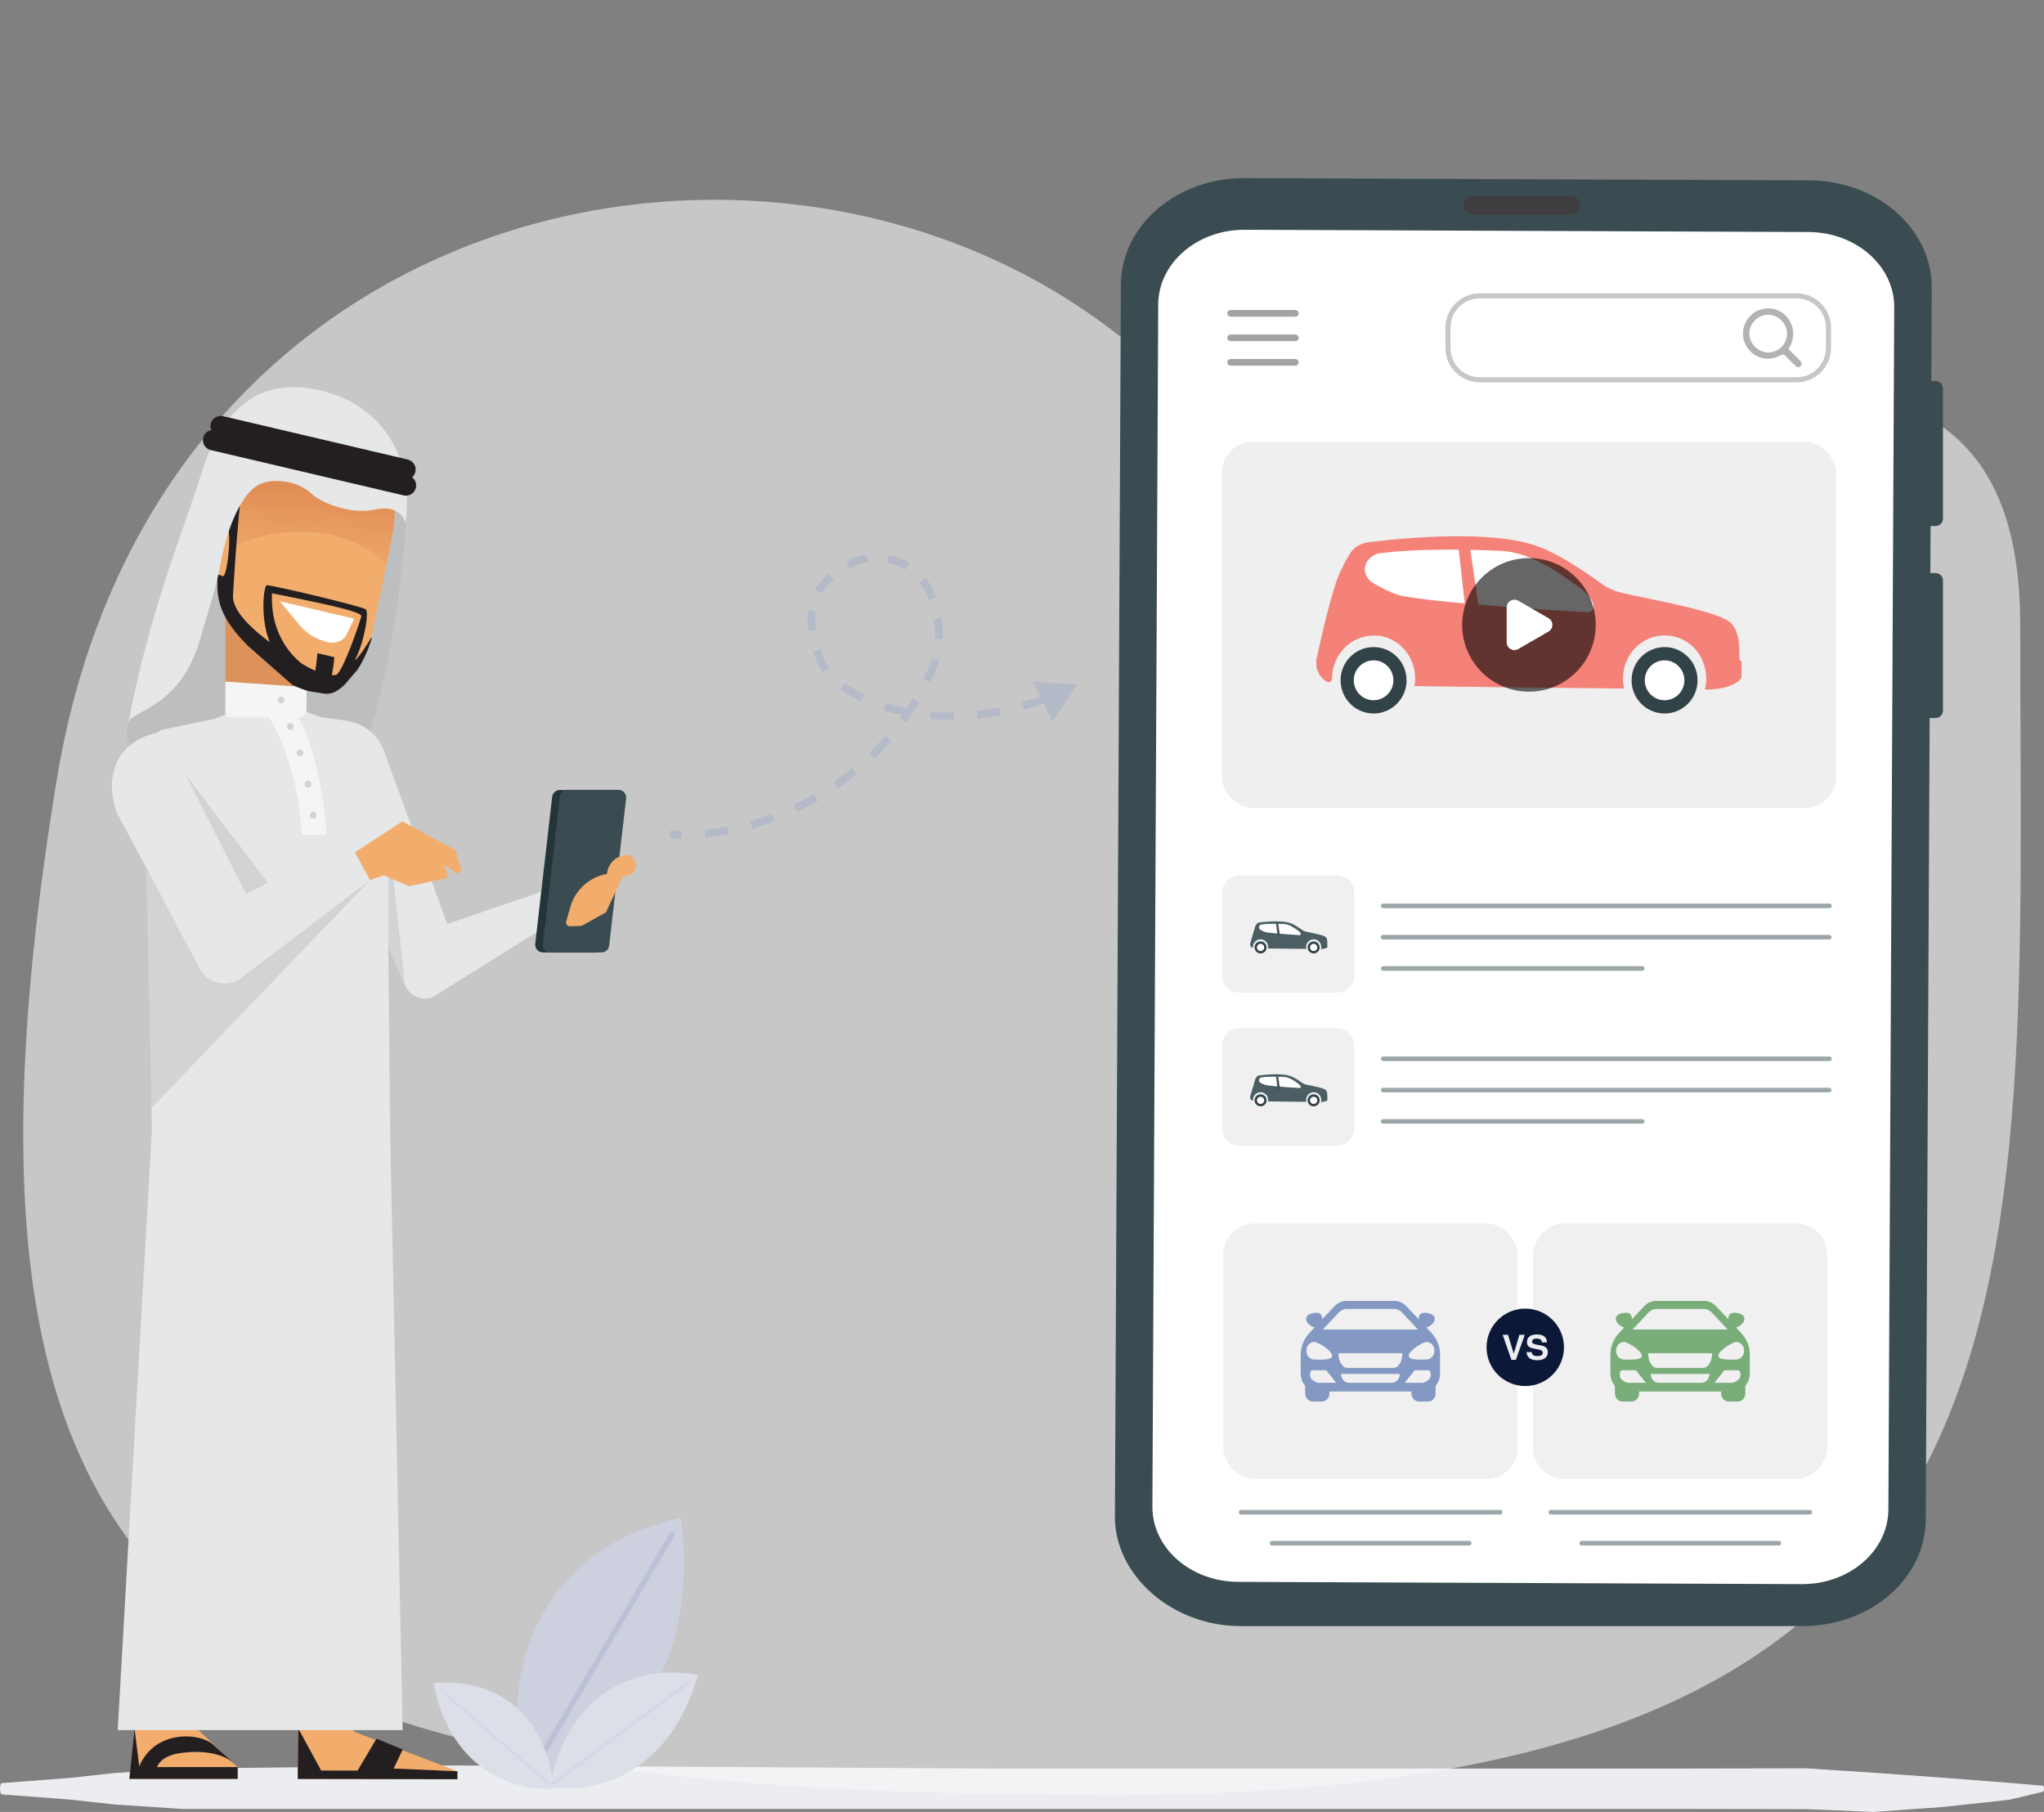 <svg width="264" height="234" viewBox="0 0 264 234" fill="none" xmlns="http://www.w3.org/2000/svg">
    <rect x="0" y="0" width="264" height="234" fill="#808080" stroke="none"/>
    <path
        d="M263.866 231.392C264.045 231.376 264.045 230.632 263.866 230.616L259.496 230.244L250.754 229.567L242.013 228.942L233.271 228.369L215.789 228.399H128.379L58.451 228L23.488 228.399L14.746 228.981L9.081 229.603L0.34 230.269L0.252 230.277C-0.084 230.305 -0.084 231.707 0.252 231.735L0.34 231.743L9.081 232.409L14.746 233.031L23.488 233.613H215.79L233.272 233.642L242.014 234L250.755 233.375L259.497 232.433L263.867 231.396L263.866 231.392Z"
        fill="#ECEDF1"></path>
    <path
        d="M7.346 100.61C-11.123 212.774 28.311 231.802 144.12 231.802C267.952 231.802 260.927 167.601 260.927 80.705C260.927 20.069 182.09 72.507 144.12 43.025C99.534 8.407 19.768 25.172 7.346 100.61Z"
        fill="#F6F7F8" fill-opacity="0.6"></path>
    <g clip-path="url(#clip0_572_13430)">
        <path
            d="M52.435 66.439C52.41 73.507 48.627 101.794 41.729 105.428C30.717 105.678 14.931 99.671 16.451 93.867C20.279 79.242 24.846 67.451 28.59 61.161C32.335 54.871 51.224 53.62 52.435 66.439Z"
            fill="#BCBEC0"></path>
        <path
            d="M45.661 223.609L59.078 228.75V229.775L38.461 229.74L38.422 215.532L45.578 215.545L45.661 223.609Z"
            fill="#F2AD6D"></path>
        <path
            d="M59.078 228.75V229.775L38.461 229.74L38.463 228.716L38.506 223.597V223.192L41.482 228.653L46.18 228.661L48.625 224.54L52.016 225.94L50.846 228.395L59.078 228.75Z"
            fill="#231F20"></path>
        <path
            d="M17.983 217.299L16.706 229.734H30.698V228.21L24.979 222.824L24.995 217.162L17.983 217.299Z"
            fill="#F2AD6D"></path>
        <path
            d="M30.698 229.734V228.21H20.281C20.281 228.21 20.638 226.838 23.089 226.432C24.623 226.178 28.157 225.907 30.282 227.769L27.64 225.413C26.113 223.802 20.095 223.19 17.985 228.108L17.376 223.231L16.708 229.734H30.698Z"
            fill="#231F20"></path>
        <path
            d="M52.004 223.432L50.384 145.856L49.935 98.923C49.906 95.927 47.645 93.417 44.654 93.062L41.408 92.605L34.449 90.068L27.782 92.826L21.024 94.228C18.275 94.686 19.216 105.528 19.216 105.528L19.607 146.151L15.204 223.428H52.004V223.432Z"
            fill="#E6E7E8"></path>
        <path
            d="M49.592 96.994L57.773 119.335L70.083 115.102L71 119.335L55.85 128.805C54.439 129.291 52.891 128.606 52.306 127.239L46.342 113.254L49.592 96.996V96.994Z"
            fill="#E6E7E8"></path>
        <path
            d="M69.129 121.885C69.06 122.479 69.524 123 70.122 123H71H76.688C77.195 123 77.622 122.62 77.681 122.116L79.873 103.305C79.941 102.721 79.493 102.204 78.905 102.19L72.336 102.023C71.819 102.01 71.377 102.394 71.317 102.908L69.129 121.885Z"
            fill="#243539"></path>
        <path
            d="M70.129 121.885C70.06 122.479 70.524 123 71.122 123H77.687C78.195 123 78.622 122.619 78.68 122.115L80.871 103.115C80.94 102.521 80.476 102 79.878 102H73.313C72.805 102 72.378 102.381 72.32 102.885L70.129 121.885Z"
            fill="#3A4C51"></path>
        <path
            d="M75.103 119.574L73.605 119.622C73.279 119.634 73.037 119.323 73.126 119.012L73.671 117.113C74.303 114.911 76.133 113.26 78.395 112.852C78.511 111.576 79.51 110.561 80.789 110.422C81.488 110.346 82.11 110.866 82.153 111.566L82.158 111.664C82.195 112.239 81.849 112.77 81.308 112.974L80.368 113.328L78.253 117.84L75.102 119.577L75.103 119.574Z"
            fill="#F2AD6D"></path>
        <path d="M50.155 122.2V107.353L52.304 127.236L50.155 122.2Z" fill="#D1D3D4"></path>
        <path
            d="M45.194 110.503L51.963 106.074L58.859 109.812L59.609 112.389L59.127 112.854L57.395 111.69L57.875 113.356L52.84 114.46L49.575 113.051L46.636 114.029L45.194 110.503Z"
            fill="#F2AD6D"></path>
        <path
            d="M27.779 92.826L20.082 94.671C14.504 96.061 13.581 100.919 15.139 105.075L25.228 123.782L30.355 123.977L48.123 114.273L45.706 109.812L31.273 114.025L23.126 100.845L27.777 92.826H27.779Z"
            fill="#E6E7E8"></path>
        <path
            d="M18.883 112.019L25.79 125.096C26.83 127.066 29.399 127.631 31.177 126.279L47.81 113.639L19.574 143.086L18.886 112.019H18.883Z"
            fill="#D1D3D4"></path>
        <path d="M23.99 100.075L31.793 115.496L34.592 114.002L23.99 100.075Z" fill="#D1D3D4"></path>
        <path d="M29.126 90.899H39.454V77.537H29.126V90.899Z" fill="#DE925B"></path>
        <path
            d="M49.761 60.346C50.954 63.129 51.273 66.203 50.674 69.168C49.865 73.168 48.713 78.826 48.035 81.996C47.694 83.594 47.063 85.116 46.172 86.487L44.421 88.369C43.6 89.014 42.828 89.648 41.974 89.593L40.107 89.294C39.652 89.266 38.02 88.638 37.654 88.367L32.02 83.409C29.115 79.96 27.982 78.472 28.08 75.286L28.592 58.698L37.56 50.419L46.391 52.494L49.761 60.346Z"
            fill="#F2AD6D"></path>
        <path
            d="M38.583 92.655H30.114C29.555 92.655 29.101 92.566 29.101 92.009V88.022L39.596 88.743V91.647C39.596 92.204 39.143 92.655 38.583 92.655Z"
            fill="#F5F5F5"></path>
        <path
            d="M34.696 92.655C36.471 94.883 38.755 101.803 38.951 107.792C39.556 107.82 42.156 107.792 42.156 107.792C41.974 103.365 40.522 95.724 38.467 92.655C37.196 90.851 34.696 92.655 34.696 92.655Z"
            fill="#F5F5F5"></path>
        <path
            d="M37.922 93.753C37.883 93.507 37.664 93.338 37.431 93.373C37.198 93.407 37.041 93.635 37.078 93.881C37.117 94.127 37.335 94.295 37.568 94.261C37.801 94.226 37.958 93.999 37.922 93.753Z"
            fill="#D1D3D4"></path>
        <path
            d="M36.737 90.343C36.698 90.097 36.479 89.928 36.246 89.963C36.014 89.999 35.856 90.225 35.893 90.471C35.932 90.716 36.151 90.885 36.383 90.851C36.616 90.814 36.773 90.588 36.737 90.343Z"
            fill="#D1D3D4"></path>
        <path
            d="M39.176 97.163C39.137 96.917 38.918 96.748 38.685 96.783C38.453 96.819 38.295 97.045 38.332 97.291C38.371 97.537 38.59 97.706 38.822 97.671C39.055 97.634 39.212 97.409 39.176 97.163Z"
            fill="#D1D3D4"></path>
        <path
            d="M40.199 101.203C40.16 100.957 39.942 100.788 39.709 100.823C39.476 100.858 39.319 101.085 39.355 101.331C39.392 101.577 39.613 101.746 39.846 101.711C40.079 101.677 40.236 101.449 40.199 101.203Z"
            fill="#D1D3D4"></path>
        <path
            d="M40.871 105.219C40.832 104.973 40.614 104.804 40.381 104.839C40.148 104.873 39.991 105.101 40.028 105.347C40.064 105.593 40.285 105.761 40.518 105.727C40.751 105.692 40.908 105.465 40.871 105.219Z"
            fill="#D1D3D4"></path>
        <path
            d="M35.119 52.672L29.773 57.609C28.637 60.541 28.435 64.87 29.606 71.05C34.784 67.725 45.085 67.461 49.89 73.026C50.168 71.666 50.435 70.345 50.672 69.166C51.273 66.201 50.954 63.124 49.759 60.344L47.069 54.077C42.822 52.571 38.493 51.744 35.117 52.672H35.119Z"
            fill="url(#paint0_linear_572_13430)"></path>
        <path
            d="M42.307 82.925L42.389 82.943C43.371 83.175 44.36 82.766 44.744 81.974L45.745 79.903L36.13 77.645L38.696 80.736C39.586 81.809 40.869 82.588 42.309 82.925H42.307Z"
            fill="white"></path>
        <path
            d="M26.995 59.302L28.08 75.285C27.982 78.47 29.346 80.691 32.02 83.408L37.654 88.367C38.02 88.639 39.652 89.265 40.107 89.294L41.974 89.593C42.828 89.647 43.494 89.394 44.505 88.43L46.172 86.487C46.981 85.24 47.59 83.872 48.011 82.447C48.029 82.386 47.945 82.348 47.912 82.403C47.347 83.368 46.458 84.744 45.812 85.321C45.913 85.122 46.015 84.908 46.117 84.679C47.118 82.449 47.655 79.096 47.253 78.702C46.848 78.307 34.839 75.487 34.447 75.574C34.081 75.655 33.552 79.734 34.833 82.929C31.183 80.222 30.016 78.24 30.092 76.919C30.962 61.716 32.337 54.869 32.337 54.869L26.997 59.302H26.995ZM38.741 85.55C38.765 85.544 38.779 85.54 38.779 85.54C36.819 83.912 34.917 80.921 35.131 76.617C40.407 77.692 46.828 78.919 46.668 79.592C46.509 80.263 44.279 86.865 43.398 87.162C43.222 87.186 43.043 87.195 42.859 87.186C43.149 85.719 43.179 84.866 43.179 84.866L41.002 84.353C41.002 84.353 40.896 85.536 40.724 86.624C40.023 86.315 39.341 85.922 38.741 85.548V85.55Z"
            fill="#231F20"></path>
        <path
            d="M28.811 74.401C29.358 74.493 30.108 67.922 29.136 67.76L28.543 67.738C27.255 67.524 26.901 68.66 26.684 69.943C26.296 72.257 27.385 74.186 28.809 74.401H28.811Z"
            fill="#F2AD6D"></path>
        <path
            d="M52.361 67.534C51.847 65.862 50.398 65.362 48.166 65.852C45.933 66.341 41.995 65.388 40.093 63.647C38.191 61.905 34.778 61.746 33.246 62.688C31.391 63.828 29.522 67.37 28.515 72.625C27.828 76.216 27.688 76.237 25.843 82.567C23.255 91.444 17.184 91.649 16.583 93.302C19.549 78.222 23.253 69.847 26.074 60.958C28.2 54.256 32.469 48.395 41.267 50.398C50.066 52.404 53.477 59.932 52.361 67.532V67.534Z"
            fill="#E6E7E8"></path>
        <path
            d="M52.427 64.01C52.325 64.01 52.223 63.998 52.12 63.974L27.228 58.127C26.515 57.96 26.072 57.247 26.241 56.538C26.409 55.828 27.126 55.388 27.839 55.556L52.731 61.403C53.444 61.57 53.887 62.283 53.718 62.992C53.573 63.6 53.027 64.01 52.427 64.01Z"
            fill="#231F20"></path>
        <path
            d="M52.359 61.954C52.257 61.954 52.155 61.942 52.053 61.917L28.212 56.318C27.5 56.152 27.056 55.438 27.226 54.729C27.393 54.02 28.11 53.579 28.823 53.748L52.666 59.348C53.379 59.515 53.822 60.228 53.653 60.938C53.507 61.545 52.962 61.956 52.361 61.956L52.359 61.954Z"
            fill="#231F20"></path>
    </g>
    <path
        d="M249.502 37.173L248.728 196.237C248.691 203.872 241.543 210.035 232.765 210H160.152C151.378 209.965 143.963 203.458 144 195.827L144.287 136.759L144.44 105.341L144.773 36.763C144.81 29.128 151.958 22.965 160.737 23L233.685 23.293C242.458 23.328 249.539 29.541 249.502 37.172V37.173Z"
        fill="#3A4C51"></path>
    <path
        d="M233.578 29.964L160.776 29.672C154.628 29.647 149.622 33.962 149.596 39.31L148.842 194.568C148.815 199.913 153.775 204.264 159.919 204.289L232.721 204.581C238.869 204.606 243.874 200.29 243.901 194.943L244.655 39.684C244.681 34.34 239.722 29.989 233.578 29.964Z"
        fill="white"></path>
    <rect x="157.8" y="57.046" width="79.352" height="47.306" rx="4" fill="#EFEFEF"></rect>
    <path
        d="M224.109 88.215C222.604 88.93 220.327 89.02 220.327 89.02C220.327 89.02 220.286 89.02 220.209 89.019C220.327 88.555 220.388 88.066 220.384 87.561C220.357 84.481 217.93 82.026 214.948 82.058C212.002 82.089 209.624 84.564 209.624 87.612C209.624 88.063 209.677 88.5 209.776 88.92C201.72 88.84 190.683 88.724 182.692 88.609C182.749 88.285 182.781 87.953 182.781 87.612C182.781 85.053 181.105 82.898 178.825 82.254C178.693 82.216 178.558 82.184 178.422 82.157C178.309 82.134 178.194 82.116 178.078 82.1C177.961 82.085 177.843 82.074 177.724 82.067C177.696 82.065 177.669 82.064 177.641 82.062C177.63 82.062 177.619 82.061 177.608 82.061C177.586 82.06 177.564 82.059 177.542 82.058C177.52 82.058 177.5 82.058 177.481 82.057C177.473 82.057 177.465 82.057 177.457 82.057C177.439 82.057 177.42 82.057 177.402 82.057C176.868 82.057 176.352 82.137 175.865 82.287C175.823 82.3 175.78 82.313 175.739 82.327C175.718 82.334 175.696 82.341 175.676 82.349C175.634 82.364 175.592 82.378 175.552 82.394C175.449 82.433 175.348 82.475 175.247 82.52C175.207 82.538 175.167 82.556 175.128 82.576C175.088 82.595 175.049 82.615 175.01 82.635C174.971 82.655 174.932 82.675 174.894 82.696C174.74 82.779 174.591 82.871 174.446 82.969C174.41 82.993 174.375 83.018 174.34 83.044C174.304 83.069 174.269 83.095 174.234 83.121C174.199 83.147 174.165 83.174 174.13 83.201C174.096 83.228 174.062 83.255 174.029 83.283C173.995 83.311 173.962 83.34 173.929 83.368C173.847 83.44 173.767 83.515 173.689 83.591C173.658 83.622 173.627 83.653 173.597 83.684C173.551 83.731 173.506 83.779 173.462 83.828C173.433 83.86 173.404 83.893 173.375 83.926C172.904 84.475 172.536 85.12 172.304 85.83C172.293 85.863 172.282 85.896 172.272 85.928C172.266 85.949 172.26 85.969 172.254 85.99C172.244 86.024 172.235 86.057 172.225 86.091C172.213 86.135 172.201 86.18 172.191 86.224C172.179 86.268 172.169 86.313 172.159 86.358C172.154 86.38 172.149 86.403 172.145 86.425C172.129 86.497 172.115 86.569 172.103 86.642C172.094 86.691 172.087 86.739 172.08 86.788C172.077 86.813 172.073 86.837 172.07 86.862C172.038 87.108 172.021 87.359 172.021 87.613C172.021 87.635 172.021 87.65 172.019 87.665C172.018 87.675 172.017 87.685 172.015 87.695C172.013 87.709 172.01 87.724 172.007 87.738C171.986 87.82 171.944 87.891 171.888 87.946C171.886 87.949 171.883 87.952 171.881 87.954C171.863 87.971 171.844 87.987 171.823 88.001C171.805 88.012 171.787 88.023 171.768 88.032C171.704 88.064 171.631 88.079 171.557 88.074C171.549 88.074 171.54 88.073 171.53 88.072C171.516 88.07 171.503 88.067 171.49 88.065C171.481 88.063 171.473 88.06 171.463 88.057C171.46 88.056 171.456 88.055 171.452 88.053C171.44 88.049 171.429 88.045 171.417 88.039C171.402 88.032 171.386 88.025 171.371 88.016C171.361 88.01 171.351 88.004 171.341 87.998C171.331 87.992 171.321 87.986 171.312 87.98C171.307 87.977 171.303 87.974 171.297 87.971C171.283 87.961 171.269 87.953 171.254 87.943C171.229 87.926 171.205 87.91 171.181 87.892C171.16 87.877 171.145 87.867 171.13 87.855C171.124 87.85 171.117 87.846 171.111 87.84C171.088 87.823 171.065 87.805 171.043 87.787C170.811 87.601 170.608 87.379 170.442 87.129C170.2 86.764 170.059 86.346 170.02 85.916C169.989 85.576 170.021 85.229 170.119 84.895C170.481 83.654 171.293 80.813 171.293 80.264C171.293 80.264 171.854 78.455 172.429 76.598C172.483 76.424 172.537 76.25 172.591 76.076C173.04 74.627 173.468 73.25 173.612 72.793C173.613 72.79 173.615 72.787 173.615 72.784C173.705 72.619 173.801 72.449 173.904 72.272C173.953 72.193 174.002 72.115 174.049 72.037C174.056 72.026 174.062 72.015 174.069 72.004C174.09 71.969 174.112 71.933 174.132 71.897C174.163 71.845 174.194 71.793 174.224 71.741C174.252 71.694 174.279 71.647 174.306 71.601C174.32 71.577 174.333 71.553 174.346 71.53C174.355 71.516 174.363 71.502 174.372 71.488C174.376 71.481 174.38 71.474 174.385 71.467C174.39 71.457 174.396 71.449 174.402 71.439C174.406 71.433 174.41 71.426 174.415 71.419C174.426 71.402 174.436 71.388 174.445 71.374C174.454 71.361 174.463 71.347 174.473 71.333C174.481 71.322 174.49 71.311 174.498 71.299C174.503 71.292 174.509 71.285 174.513 71.278C174.53 71.256 174.548 71.233 174.566 71.212C174.573 71.203 174.58 71.194 174.587 71.185C174.591 71.18 174.596 71.175 174.6 71.171C174.606 71.164 174.611 71.157 174.617 71.15C174.634 71.13 174.65 71.113 174.665 71.096C174.672 71.089 174.678 71.081 174.685 71.074C174.693 71.065 174.7 71.057 174.708 71.048C174.716 71.04 174.723 71.032 174.731 71.024C174.734 71.021 174.737 71.017 174.741 71.014C174.744 71.01 174.747 71.007 174.751 71.004C174.754 71.001 174.757 70.998 174.76 70.994C174.774 70.98 174.787 70.967 174.801 70.954C174.814 70.941 174.828 70.927 174.841 70.914C174.855 70.901 174.869 70.889 174.883 70.876C174.897 70.862 174.911 70.85 174.924 70.838C174.938 70.825 174.952 70.814 174.967 70.801C174.984 70.787 175.001 70.772 175.018 70.758C175.03 70.749 175.041 70.738 175.054 70.729C175.065 70.721 175.076 70.712 175.087 70.704C175.098 70.695 175.109 70.686 175.12 70.678C175.131 70.669 175.142 70.662 175.153 70.653C175.175 70.637 175.198 70.621 175.221 70.605C175.238 70.593 175.256 70.581 175.274 70.569C175.727 70.267 176.251 70.085 176.79 70.02C188.476 68.619 194.743 69.43 197.363 70.166C198.418 70.462 199.343 70.807 200.188 71.215C202.125 72.151 204.872 73.941 206.459 75.102C206.668 75.255 206.867 75.401 207.053 75.539C207.371 75.774 207.985 76.057 208.682 76.335C210.084 76.891 220.344 78.49 223.028 80.083C223.039 80.089 223.05 80.095 223.06 80.102C223.139 80.15 223.212 80.191 223.282 80.231C223.567 80.393 223.681 80.627 224.046 81.07C224.129 81.171 224.525 82.394 224.533 82.456C224.754 84.219 224.624 87.04 224.731 87.372C224.733 87.379 224.735 87.386 224.737 87.393C224.857 87.752 224.443 88.056 224.108 88.215L224.109 88.215Z"
        fill="url(#paint1_linear_572_13430)"></path>
    <path
        d="M178.102 82.121C177.983 82.105 177.862 82.093 177.741 82.086C177.713 82.084 177.686 82.083 177.658 82.081C177.647 82.081 177.636 82.081 177.625 82.08C177.603 82.079 177.58 82.078 177.559 82.077C177.537 82.077 177.517 82.077 177.498 82.076C177.49 82.076 177.482 82.076 177.474 82.076C177.456 82.076 177.437 82.076 177.419 82.076C176.885 82.076 176.369 82.156 175.883 82.306C175.84 82.319 175.798 82.332 175.756 82.346C175.736 82.353 175.715 82.36 175.694 82.368C175.653 82.383 175.611 82.397 175.57 82.413C175.467 82.452 175.365 82.494 175.265 82.539C175.225 82.557 175.185 82.576 175.146 82.595C175.107 82.614 175.068 82.634 175.028 82.654C174.989 82.674 174.951 82.694 174.912 82.715C174.758 82.799 174.61 82.89 174.465 82.988C174.429 83.012 174.393 83.037 174.358 83.063C174.323 83.088 174.287 83.114 174.253 83.14C174.218 83.167 174.183 83.193 174.149 83.22C174.115 83.247 174.08 83.274 174.047 83.302C174.013 83.33 173.98 83.359 173.948 83.387C173.865 83.459 173.785 83.533 173.708 83.61C173.677 83.641 173.646 83.672 173.615 83.703C173.57 83.75 173.524 83.798 173.481 83.847C173.451 83.879 173.422 83.912 173.394 83.945C172.923 84.494 172.555 85.139 172.322 85.849C172.312 85.882 172.301 85.915 172.291 85.948C172.285 85.969 172.278 85.989 172.272 86.01C172.262 86.043 172.253 86.076 172.244 86.11C172.231 86.154 172.22 86.199 172.209 86.243C172.198 86.288 172.188 86.332 172.178 86.377C172.172 86.399 172.168 86.422 172.163 86.444C172.148 86.516 172.134 86.588 172.121 86.661C172.113 86.71 172.105 86.758 172.098 86.807C172.094 86.832 172.091 86.856 172.088 86.881C172.056 87.127 172.04 87.377 172.04 87.632C172.04 87.654 172.04 87.67 172.038 87.684C172.037 87.694 172.035 87.704 172.034 87.714C172.031 87.728 172.028 87.743 172.025 87.757C172.004 87.839 171.962 87.91 171.907 87.966C171.904 87.968 171.901 87.971 171.899 87.973C171.881 87.99 171.862 88.006 171.841 88.02C171.824 88.031 171.805 88.042 171.787 88.052C171.722 88.083 171.65 88.098 171.576 88.093C171.567 88.093 171.558 88.092 171.549 88.091C171.535 88.09 171.522 88.086 171.509 88.083C171.5 88.081 171.491 88.079 171.482 88.076C171.478 88.075 171.474 88.074 171.47 88.072C171.459 88.069 171.447 88.064 171.436 88.058C171.42 88.052 171.405 88.044 171.39 88.034C171.38 88.028 171.369 88.023 171.359 88.017C171.349 88.01 171.339 88.004 171.33 87.998C171.311 87.986 171.292 87.974 171.273 87.962C171.249 87.945 171.224 87.929 171.2 87.911C171.179 87.897 171.164 87.886 171.149 87.874C171.143 87.87 171.136 87.865 171.13 87.86C170.519 87.397 170.133 86.695 170.039 85.936C169.999 85.614 170.011 85.281 170.08 84.951C170.23 84.239 170.521 82.897 170.888 81.345C171.181 80.11 171.523 78.742 171.884 77.453C171.898 77.4 171.913 77.347 171.928 77.296C171.941 77.251 171.954 77.207 171.966 77.162C171.978 77.121 171.989 77.081 172.001 77.041C172.009 77.011 172.018 76.981 172.026 76.952C172.252 76.168 172.483 75.424 172.713 74.772C172.866 74.37 173.045 73.956 173.272 73.498C173.387 73.25 173.499 73.034 173.609 72.851C173.618 72.836 173.626 72.82 173.635 72.804C173.725 72.64 173.82 72.469 173.923 72.292C173.973 72.214 174.021 72.136 174.068 72.057C174.075 72.046 174.082 72.036 174.088 72.025C174.109 71.989 174.131 71.954 174.152 71.918C174.183 71.866 174.213 71.814 174.243 71.761C174.271 71.715 174.298 71.668 174.325 71.621C174.339 71.598 174.352 71.574 174.366 71.551C174.374 71.537 174.382 71.523 174.391 71.509C174.395 71.502 174.4 71.495 174.404 71.487C174.41 71.478 174.416 71.469 174.421 71.46C174.425 71.453 174.43 71.447 174.434 71.44C174.445 71.423 174.455 71.409 174.464 71.395C174.473 71.381 174.483 71.368 174.493 71.354C174.5 71.342 174.509 71.332 174.517 71.32C174.523 71.313 174.528 71.306 174.533 71.299C174.55 71.276 174.567 71.254 174.585 71.232C174.592 71.224 174.6 71.215 174.607 71.206C174.61 71.201 174.615 71.196 174.619 71.191C174.624 71.184 174.63 71.177 174.636 71.171C174.654 71.15 174.669 71.133 174.684 71.116C174.691 71.109 174.697 71.102 174.704 71.094C174.712 71.086 174.72 71.078 174.728 71.069C174.736 71.061 174.743 71.053 174.751 71.045C174.754 71.042 174.757 71.038 174.761 71.035C174.764 71.032 174.767 71.028 174.771 71.025C174.774 71.022 174.777 71.019 174.78 71.015C174.794 71.001 174.807 70.988 174.821 70.974C174.834 70.961 174.848 70.948 174.861 70.935C174.875 70.922 174.889 70.909 174.903 70.896C174.917 70.883 174.931 70.871 174.944 70.858C174.958 70.846 174.972 70.834 174.986 70.822C175.003 70.807 175.02 70.793 175.038 70.778C175.049 70.769 175.061 70.759 175.073 70.75C175.084 70.741 175.095 70.733 175.106 70.724C175.117 70.716 175.128 70.707 175.139 70.699C175.151 70.69 175.161 70.682 175.172 70.674C175.195 70.658 175.218 70.641 175.24 70.626C175.258 70.614 175.275 70.602 175.294 70.589C175.542 70.425 175.81 70.297 176.09 70.203C176.112 70.293 170.618 80.731 178.095 82.122C178.098 82.122 178.1 82.122 178.102 82.123V82.121Z"
        fill="url(#paint2_linear_572_13430)"></path>
    <path
        d="M224.935 85.488C224.965 86.235 224.913 87.428 224.914 87.435C224.945 87.801 224.106 88.257 223.772 88.416C222.267 89.131 220.346 89.038 220.346 89.038C220.346 89.038 220.304 89.038 220.227 89.038C220.341 88.588 220.402 88.117 220.402 87.631C220.402 86.732 220.194 85.883 219.826 85.132C221.871 85.422 224.912 84.94 224.935 85.488Z"
        fill="url(#paint3_linear_572_13430)"></path>
    <path
        d="M214.995 92.144C217.348 92.144 219.255 90.224 219.255 87.856C219.255 85.487 217.348 83.567 214.995 83.567C212.642 83.567 210.734 85.487 210.734 87.856C210.734 90.224 212.642 92.144 214.995 92.144Z"
        fill="#324347"></path>
    <path
        d="M215.005 85.28C213.591 85.276 212.436 86.43 212.435 87.851C212.433 89.269 213.578 90.43 214.982 90.433C216.399 90.435 217.552 89.283 217.554 87.862C217.555 86.444 216.41 85.284 215.005 85.28V85.28Z"
        fill="white"></path>
    <path
        d="M177.409 92.144C179.763 92.144 181.67 90.224 181.67 87.856C181.67 85.487 179.763 83.567 177.409 83.567C175.056 83.567 173.149 85.487 173.149 87.856C173.149 90.224 175.056 92.144 177.409 92.144Z"
        fill="#324347"></path>
    <path
        d="M177.421 85.28C176.006 85.276 174.852 86.43 174.85 87.851C174.848 89.269 175.994 90.43 177.398 90.433C178.815 90.435 179.968 89.283 179.969 87.862C179.971 86.444 178.826 85.284 177.421 85.28V85.28Z"
        fill="white"></path>
    <path
        d="M205.831 78.258C205.654 76.804 203.396 75.447 203.288 75.382C200.963 73.648 197.358 71.285 193.884 71.137C189.103 70.934 182.863 70.843 178.258 71.446C177.902 71.493 177.554 71.612 177.246 71.824C176.477 72.354 176.177 73.093 176.31 73.84C176.422 74.475 176.839 75.025 177.429 75.346L178.993 76.2C179.751 76.42 179.821 76.724 181.333 76.998C187.313 78.082 205.064 79.067 205.064 79.067C205.249 79.071 205.481 78.934 205.615 78.81C205.769 78.668 205.855 78.464 205.831 78.258Z"
        fill="white"></path>
    <path d="M188.325 70.201L189.443 80.245H190.77H191.259L189.792 70.201H188.325Z"
        fill="url(#paint4_linear_572_13430)"></path>
    <circle cx="197.476" cy="80.699" r="8.625" fill="black" fill-opacity="0.6"></circle>
    <path
        d="M200.001 79.833C200.668 80.218 200.668 81.18 200.001 81.565L196.101 83.817C195.435 84.202 194.601 83.721 194.601 82.951L194.601 78.447C194.601 77.677 195.435 77.196 196.101 77.581L200.001 79.833Z"
        fill="white"></path>
    <path
        d="M250.001 49.215H248.522C247.996 49.215 247.571 49.64 247.571 50.165V66.982C247.571 67.507 247.996 67.932 248.522 67.932H250.001C250.527 67.932 250.953 67.507 250.953 66.982V50.165C250.953 49.64 250.527 49.215 250.001 49.215Z"
        fill="#3A4C51"></path>
    <path
        d="M250.001 74.013H248.522C247.996 74.013 247.571 74.439 247.571 74.964V91.781C247.571 92.305 247.996 92.731 248.522 92.731H250.001C250.527 92.731 250.953 92.305 250.953 91.781V74.964C250.953 74.439 250.527 74.013 250.001 74.013Z"
        fill="#3A4C51"></path>
    <path
        d="M202.821 27.74H190.352C189.646 27.74 189.069 27.189 189.069 26.517C189.069 25.844 189.646 25.293 190.352 25.293H202.821C203.526 25.293 204.104 25.844 204.104 26.517C204.104 27.189 203.527 27.74 202.821 27.74Z"
        fill="#403D40"></path>
    <path
        d="M167.3 40.893H158.944C158.706 40.893 158.514 40.701 158.514 40.464C158.514 40.227 158.706 40.034 158.944 40.034H167.3C167.537 40.034 167.729 40.227 167.729 40.464C167.729 40.701 167.537 40.893 167.3 40.893Z"
        fill="#A3A3A3"></path>
    <path
        d="M167.3 44.058H158.944C158.706 44.058 158.514 43.866 158.514 43.629C158.514 43.392 158.706 43.2 158.944 43.2H167.3C167.537 43.2 167.729 43.392 167.729 43.629C167.729 43.866 167.537 44.058 167.3 44.058Z"
        fill="#A3A3A3"></path>
    <path
        d="M167.3 47.223H158.944C158.706 47.223 158.514 47.031 158.514 46.794C158.514 46.557 158.706 46.365 158.944 46.365H167.3C167.537 46.365 167.729 46.557 167.729 46.794C167.729 47.031 167.537 47.223 167.3 47.223Z"
        fill="#A3A3A3"></path>
    <g opacity="0.72">
        <path
            d="M232.055 49.378H191.127C188.681 49.378 186.691 47.39 186.691 44.946V42.312C186.691 39.868 188.681 37.88 191.127 37.88H232.055C234.501 37.88 236.491 39.868 236.491 42.312V44.946C236.491 47.39 234.501 49.378 232.055 49.378ZM191.127 38.534C189.042 38.534 187.346 40.229 187.346 42.312V44.946C187.346 47.029 189.042 48.724 191.127 48.724H232.055C234.14 48.724 235.836 47.029 235.836 44.946V42.312C235.836 40.229 234.14 38.534 232.055 38.534H191.127Z"
            fill="#B2B2B2"></path>
    </g>
    <path
        d="M230.984 45.08C231.478 45.559 231.971 46.021 232.44 46.505C232.566 46.634 232.686 46.834 232.687 47.002C232.688 47.143 232.542 47.344 232.406 47.41C232.299 47.463 232.07 47.397 231.967 47.303C231.524 46.899 231.09 46.48 230.687 46.036C230.436 45.759 230.242 45.712 229.895 45.908C228.536 46.675 226.898 46.359 225.9 45.178C224.89 43.986 224.857 42.314 225.819 41.067C226.742 39.87 228.426 39.485 229.8 40.157C231.463 40.971 232.253 43.207 230.984 45.08V45.08ZM228.41 40.646C227.108 40.625 225.966 41.718 225.941 43.009C225.915 44.34 227.043 45.505 228.369 45.517C229.708 45.529 230.799 44.444 230.809 43.091C230.818 41.812 229.693 40.666 228.41 40.646V40.646Z"
        fill="#B2B2B2"></path>
    <path opacity="0.78"
        d="M172.678 113.051H160.074C158.836 113.051 157.832 114.054 157.832 115.291V125.958C157.832 127.195 158.836 128.198 160.074 128.198H172.678C173.916 128.198 174.92 127.195 174.92 125.958V115.291C174.92 114.054 173.916 113.051 172.678 113.051Z"
        fill="#EBEBEB"></path>
    <path
        d="M171.332 122.421C171.058 122.55 170.643 122.567 170.643 122.567C170.643 122.567 170.635 122.567 170.621 122.566C170.642 122.482 170.654 122.394 170.653 122.302C170.648 121.745 170.205 121.3 169.661 121.306C169.124 121.312 168.69 121.76 168.69 122.312C168.69 122.393 168.7 122.472 168.718 122.548C167.249 122.534 165.236 122.513 163.779 122.492C163.789 122.433 163.795 122.373 163.795 122.312C163.795 121.848 163.489 121.458 163.073 121.342C163.049 121.335 163.025 121.329 163 121.324C162.979 121.32 162.958 121.317 162.937 121.314C162.916 121.311 162.894 121.309 162.872 121.308C162.867 121.307 162.862 121.307 162.857 121.307C162.855 121.307 162.853 121.307 162.851 121.307C162.847 121.307 162.843 121.306 162.839 121.306C162.835 121.306 162.832 121.306 162.828 121.306C162.827 121.306 162.825 121.306 162.824 121.306C162.82 121.306 162.817 121.306 162.814 121.306C162.716 121.306 162.622 121.321 162.533 121.348C162.526 121.35 162.518 121.353 162.51 121.355C162.506 121.356 162.503 121.358 162.499 121.359C162.491 121.362 162.484 121.364 162.476 121.367C162.457 121.374 162.439 121.382 162.421 121.39C162.413 121.393 162.406 121.397 162.399 121.4C162.392 121.403 162.385 121.407 162.377 121.411C162.37 121.414 162.363 121.418 162.356 121.422C162.328 121.437 162.301 121.453 162.275 121.471C162.268 121.476 162.262 121.48 162.255 121.485C162.249 121.489 162.242 121.494 162.236 121.499C162.23 121.503 162.223 121.508 162.217 121.513C162.211 121.518 162.205 121.523 162.199 121.528C162.193 121.533 162.186 121.538 162.18 121.543C162.165 121.556 162.151 121.57 162.137 121.584C162.131 121.589 162.125 121.595 162.12 121.601C162.111 121.609 162.103 121.618 162.095 121.627C162.09 121.633 162.085 121.639 162.079 121.645C161.993 121.744 161.926 121.861 161.884 121.989C161.882 121.995 161.88 122.001 161.878 122.007C161.877 122.011 161.876 122.015 161.875 122.018C161.873 122.025 161.871 122.03 161.87 122.037C161.868 122.045 161.865 122.053 161.863 122.061C161.861 122.069 161.859 122.077 161.858 122.085C161.857 122.089 161.856 122.093 161.855 122.097C161.852 122.11 161.85 122.123 161.847 122.136C161.846 122.145 161.845 122.154 161.843 122.163C161.843 122.167 161.842 122.172 161.841 122.176C161.836 122.22 161.832 122.266 161.832 122.312C161.832 122.316 161.832 122.319 161.832 122.321C161.832 122.323 161.832 122.325 161.831 122.327C161.831 122.329 161.83 122.332 161.83 122.335C161.826 122.349 161.818 122.362 161.808 122.372C161.808 122.373 161.807 122.373 161.807 122.374C161.804 122.377 161.8 122.38 161.796 122.382C161.793 122.384 161.79 122.386 161.786 122.388C161.774 122.393 161.761 122.396 161.748 122.395C161.746 122.395 161.744 122.395 161.743 122.395C161.74 122.395 161.738 122.394 161.736 122.393C161.734 122.393 161.732 122.393 161.731 122.392C161.73 122.392 161.729 122.392 161.729 122.391C161.726 122.391 161.724 122.39 161.722 122.389C161.719 122.388 161.716 122.386 161.714 122.385C161.712 122.384 161.71 122.382 161.708 122.381C161.707 122.38 161.705 122.379 161.703 122.378C161.702 122.377 161.701 122.377 161.7 122.376C161.698 122.375 161.695 122.373 161.692 122.371C161.688 122.368 161.684 122.365 161.679 122.362C161.675 122.36 161.673 122.358 161.67 122.356C161.669 122.355 161.668 122.354 161.667 122.353C161.662 122.35 161.658 122.347 161.654 122.343C161.612 122.31 161.575 122.27 161.545 122.224C161.501 122.158 161.475 122.083 161.467 122.005C161.462 121.943 161.468 121.88 161.486 121.82C161.552 121.595 162.097 119.712 162.123 119.629C162.123 119.628 162.123 119.628 162.123 119.627C162.14 119.597 162.157 119.567 162.176 119.534C162.185 119.52 162.194 119.506 162.202 119.492C162.203 119.49 162.205 119.488 162.206 119.486C162.21 119.479 162.214 119.473 162.218 119.466C162.223 119.457 162.229 119.448 162.234 119.438C162.239 119.43 162.244 119.421 162.249 119.413C162.252 119.409 162.254 119.404 162.257 119.4C162.258 119.397 162.26 119.395 162.261 119.392C162.262 119.391 162.263 119.39 162.264 119.389C162.265 119.387 162.266 119.385 162.267 119.384C162.268 119.382 162.268 119.381 162.269 119.38C162.271 119.377 162.273 119.374 162.275 119.372C162.276 119.369 162.278 119.367 162.28 119.364C162.281 119.362 162.283 119.36 162.284 119.358C162.285 119.357 162.286 119.356 162.287 119.354C162.29 119.35 162.293 119.346 162.297 119.342C162.298 119.34 162.299 119.339 162.301 119.337C162.301 119.336 162.302 119.335 162.303 119.335C162.304 119.333 162.305 119.332 162.306 119.331C162.309 119.327 162.312 119.324 162.315 119.321C162.316 119.32 162.317 119.318 162.318 119.317C162.32 119.316 162.321 119.314 162.323 119.312C162.324 119.311 162.325 119.31 162.327 119.308C162.327 119.307 162.328 119.307 162.329 119.306C162.329 119.306 162.33 119.305 162.33 119.305C162.331 119.304 162.332 119.303 162.332 119.303C162.335 119.3 162.337 119.298 162.34 119.296C162.342 119.293 162.345 119.291 162.347 119.288C162.35 119.286 162.352 119.284 162.355 119.281C162.357 119.279 162.36 119.277 162.362 119.275C162.365 119.272 162.367 119.27 162.37 119.268C162.373 119.266 162.376 119.263 162.379 119.26C162.382 119.259 162.384 119.257 162.386 119.255C162.388 119.254 162.39 119.252 162.392 119.25C162.394 119.249 162.396 119.247 162.398 119.246C162.4 119.244 162.402 119.243 162.404 119.241C162.408 119.238 162.412 119.235 162.416 119.233C162.42 119.23 162.423 119.228 162.426 119.226C162.509 119.172 162.604 119.139 162.703 119.127C164.834 118.873 165.977 119.02 166.455 119.153C166.647 119.207 166.816 119.269 166.97 119.343C167.323 119.512 167.824 119.836 168.114 120.047C168.152 120.074 168.188 120.101 168.222 120.126C168.28 120.168 168.392 120.22 168.519 120.27C168.775 120.371 170.646 120.66 171.135 120.949C171.137 120.95 171.139 120.951 171.141 120.952C171.155 120.961 171.169 120.968 171.181 120.975C171.233 121.005 171.254 121.047 171.321 121.127C171.336 121.145 171.408 121.367 171.41 121.378C171.45 121.697 171.426 122.208 171.446 122.268C171.446 122.269 171.446 122.27 171.447 122.272C171.469 122.337 171.393 122.392 171.332 122.421V122.421Z"
        fill="#4B5E63"></path>
    <path
        d="M170.219 122.905C170.523 122.602 170.523 122.11 170.219 121.807C169.916 121.503 169.424 121.503 169.12 121.807C168.817 122.11 168.817 122.602 169.12 122.905C169.424 123.208 169.916 123.208 170.219 122.905Z"
        fill="#324347"></path>
    <path
        d="M169.672 121.889C169.414 121.889 169.203 122.097 169.203 122.355C169.203 122.611 169.412 122.822 169.668 122.822C169.926 122.822 170.136 122.614 170.137 122.357C170.137 122.1 169.928 121.89 169.672 121.889V121.889Z"
        fill="white"></path>
    <path
        d="M163.533 122.653C163.698 122.257 163.509 121.802 163.113 121.638C162.716 121.474 162.262 121.662 162.097 122.058C161.933 122.455 162.121 122.909 162.518 123.073C162.915 123.237 163.369 123.049 163.533 122.653Z"
        fill="#324347"></path>
    <path
        d="M162.817 121.889C162.559 121.889 162.349 122.097 162.349 122.355C162.348 122.611 162.557 122.822 162.813 122.822C163.072 122.822 163.282 122.614 163.282 122.357C163.282 122.1 163.074 121.89 162.817 121.889V121.889Z"
        fill="white"></path>
    <path
        d="M167.999 120.618C167.966 120.355 167.555 120.109 167.535 120.098C167.111 119.784 166.453 119.356 165.82 119.329C164.948 119.292 163.81 119.276 162.97 119.385C162.905 119.393 162.842 119.415 162.786 119.454C162.645 119.549 162.591 119.683 162.615 119.819C162.635 119.933 162.712 120.033 162.819 120.091L163.104 120.246C163.242 120.286 163.255 120.341 163.531 120.39C164.622 120.586 167.859 120.765 167.859 120.765C167.893 120.765 167.935 120.741 167.959 120.718C167.988 120.692 168.003 120.656 167.999 120.618Z"
        fill="white"></path>
    <path d="M164.806 119.16L165.01 120.978H165.252H165.341L165.074 119.16H164.806Z" fill="#41545B"></path>
    <g opacity="0.52">
        <path
            d="M236.26 121.329H178.646C178.483 121.329 178.351 121.197 178.351 121.034C178.351 120.871 178.483 120.739 178.646 120.739H236.26C236.423 120.739 236.556 120.871 236.556 121.034C236.556 121.197 236.423 121.329 236.26 121.329Z"
            fill="#41545B"></path>
        <path
            d="M212.11 125.37H178.646C178.483 125.37 178.351 125.238 178.351 125.075C178.351 124.912 178.483 124.779 178.646 124.779H212.11C212.273 124.779 212.405 124.912 212.405 125.075C212.405 125.238 212.273 125.37 212.11 125.37Z"
            fill="#41545B"></path>
        <path
            d="M236.291 117.288H178.646C178.483 117.288 178.351 117.156 178.351 116.993C178.351 116.83 178.483 116.698 178.646 116.698H236.291C236.454 116.698 236.587 116.83 236.587 116.993C236.587 117.156 236.454 117.288 236.291 117.288Z"
            fill="#41545B"></path>
    </g>
    <path opacity="0.78"
        d="M172.678 132.798H160.074C158.836 132.798 157.832 133.801 157.832 135.038V145.705C157.832 146.942 158.836 147.945 160.074 147.945H172.678C173.916 147.945 174.92 146.942 174.92 145.705V135.038C174.92 133.801 173.916 132.798 172.678 132.798Z"
        fill="#EBEBEB"></path>
    <path
        d="M171.332 142.168C171.058 142.297 170.643 142.314 170.643 142.314C170.643 142.314 170.635 142.314 170.621 142.313C170.642 142.229 170.654 142.141 170.653 142.049C170.648 141.492 170.205 141.047 169.661 141.053C169.124 141.059 168.69 141.507 168.69 142.059C168.69 142.14 168.7 142.219 168.718 142.295C167.249 142.281 165.236 142.26 163.779 142.239C163.789 142.18 163.795 142.12 163.795 142.059C163.795 141.595 163.489 141.205 163.073 141.089C163.049 141.082 163.025 141.076 163 141.071C162.979 141.067 162.958 141.064 162.937 141.061C162.916 141.058 162.894 141.056 162.872 141.055C162.867 141.054 162.862 141.054 162.857 141.054C162.855 141.054 162.853 141.054 162.851 141.054C162.847 141.054 162.843 141.053 162.839 141.053C162.835 141.053 162.832 141.053 162.828 141.053C162.827 141.053 162.825 141.053 162.824 141.053C162.82 141.053 162.817 141.053 162.814 141.053C162.716 141.053 162.622 141.068 162.533 141.095C162.526 141.097 162.518 141.1 162.51 141.102C162.506 141.103 162.503 141.105 162.499 141.106C162.491 141.108 162.484 141.111 162.476 141.114C162.457 141.121 162.439 141.129 162.421 141.137C162.413 141.14 162.406 141.144 162.399 141.147C162.392 141.15 162.385 141.154 162.377 141.158C162.37 141.161 162.363 141.165 162.356 141.169C162.328 141.184 162.301 141.2 162.275 141.218C162.268 141.223 162.262 141.227 162.255 141.232C162.249 141.236 162.242 141.241 162.236 141.246C162.23 141.25 162.223 141.255 162.217 141.26C162.211 141.265 162.205 141.27 162.199 141.275C162.193 141.28 162.186 141.285 162.18 141.29C162.165 141.303 162.151 141.317 162.137 141.331C162.131 141.336 162.125 141.342 162.12 141.348C162.111 141.356 162.103 141.365 162.095 141.374C162.09 141.38 162.085 141.386 162.079 141.392C161.993 141.491 161.926 141.608 161.884 141.736C161.882 141.742 161.88 141.748 161.878 141.754C161.877 141.758 161.876 141.762 161.875 141.765C161.873 141.771 161.871 141.777 161.87 141.784C161.868 141.791 161.865 141.799 161.863 141.807C161.861 141.816 161.859 141.824 161.858 141.832C161.857 141.836 161.856 141.84 161.855 141.844C161.852 141.857 161.85 141.87 161.847 141.883C161.846 141.892 161.845 141.901 161.843 141.91C161.843 141.914 161.842 141.919 161.841 141.923C161.836 141.967 161.832 142.013 161.832 142.059C161.832 142.063 161.832 142.066 161.832 142.068C161.832 142.07 161.832 142.072 161.831 142.074C161.831 142.076 161.83 142.079 161.83 142.082C161.826 142.096 161.818 142.109 161.808 142.119C161.808 142.12 161.807 142.12 161.807 142.121C161.804 142.124 161.8 142.127 161.796 142.129C161.793 142.131 161.79 142.133 161.786 142.135C161.774 142.14 161.761 142.143 161.748 142.142C161.746 142.142 161.744 142.142 161.743 142.142C161.74 142.141 161.738 142.141 161.736 142.14C161.734 142.14 161.732 142.14 161.731 142.139C161.73 142.139 161.729 142.139 161.729 142.138C161.726 142.138 161.724 142.137 161.722 142.136C161.719 142.135 161.716 142.133 161.714 142.132C161.712 142.13 161.71 142.129 161.708 142.128C161.707 142.127 161.705 142.126 161.703 142.125C161.702 142.124 161.701 142.124 161.7 142.123C161.698 142.122 161.695 142.12 161.692 142.118C161.688 142.115 161.684 142.112 161.679 142.109C161.675 142.107 161.673 142.105 161.67 142.102C161.669 142.102 161.668 142.101 161.667 142.1C161.662 142.097 161.658 142.094 161.654 142.09C161.612 142.057 161.575 142.016 161.545 141.971C161.501 141.905 161.475 141.83 161.467 141.752C161.462 141.69 161.468 141.627 161.486 141.567C161.552 141.342 162.097 139.459 162.123 139.376C162.123 139.375 162.123 139.375 162.123 139.374C162.14 139.344 162.157 139.313 162.176 139.281C162.185 139.267 162.194 139.253 162.202 139.239C162.203 139.237 162.205 139.235 162.206 139.233C162.21 139.226 162.214 139.22 162.218 139.213C162.223 139.204 162.229 139.195 162.234 139.185C162.239 139.177 162.244 139.168 162.249 139.16C162.252 139.155 162.254 139.151 162.257 139.147C162.258 139.144 162.26 139.142 162.261 139.139C162.262 139.138 162.263 139.137 162.264 139.135C162.265 139.134 162.266 139.132 162.267 139.131C162.268 139.129 162.268 139.128 162.269 139.127C162.271 139.124 162.273 139.121 162.275 139.119C162.276 139.116 162.278 139.114 162.28 139.111C162.281 139.109 162.283 139.107 162.284 139.105C162.285 139.104 162.286 139.102 162.287 139.101C162.29 139.097 162.293 139.093 162.297 139.089C162.298 139.087 162.299 139.086 162.301 139.084C162.301 139.083 162.302 139.082 162.303 139.082C162.304 139.08 162.305 139.079 162.306 139.078C162.309 139.074 162.312 139.071 162.315 139.068C162.316 139.067 162.317 139.065 162.318 139.064C162.32 139.063 162.321 139.061 162.323 139.059C162.324 139.058 162.325 139.056 162.327 139.055C162.327 139.054 162.328 139.054 162.329 139.053C162.329 139.053 162.33 139.052 162.33 139.052C162.331 139.051 162.332 139.05 162.332 139.05C162.335 139.047 162.337 139.045 162.34 139.043C162.342 139.04 162.345 139.038 162.347 139.035C162.35 139.033 162.352 139.031 162.355 139.028C162.357 139.026 162.36 139.024 162.362 139.022C162.365 139.019 162.367 139.017 162.37 139.015C162.373 139.013 162.376 139.01 162.379 139.007C162.382 139.005 162.384 139.004 162.386 139.002C162.388 139 162.39 138.999 162.392 138.997C162.394 138.996 162.396 138.994 162.398 138.993C162.4 138.991 162.402 138.99 162.404 138.988C162.408 138.985 162.412 138.982 162.416 138.979C162.42 138.977 162.423 138.975 162.426 138.973C162.509 138.918 162.604 138.885 162.703 138.874C164.834 138.62 165.977 138.767 166.455 138.9C166.647 138.954 166.816 139.016 166.97 139.09C167.323 139.259 167.824 139.583 168.114 139.794C168.152 139.821 168.188 139.848 168.222 139.873C168.28 139.915 168.392 139.967 168.519 140.017C168.775 140.118 170.646 140.407 171.135 140.695C171.137 140.697 171.139 140.698 171.141 140.699C171.155 140.708 171.169 140.715 171.181 140.722C171.233 140.751 171.254 140.794 171.321 140.874C171.336 140.892 171.408 141.114 171.41 141.125C171.45 141.444 171.426 141.955 171.446 142.015C171.446 142.016 171.446 142.017 171.447 142.019C171.469 142.084 171.393 142.139 171.332 142.168V142.168Z"
        fill="#4B5E63"></path>
    <path
        d="M170.219 142.652C170.523 142.349 170.523 141.857 170.219 141.554C169.916 141.251 169.424 141.251 169.12 141.554C168.817 141.857 168.817 142.349 169.12 142.652C169.424 142.955 169.916 142.955 170.219 142.652Z"
        fill="#324347"></path>
    <path
        d="M169.672 141.636C169.414 141.636 169.203 141.845 169.203 142.102C169.203 142.358 169.412 142.569 169.668 142.569C169.926 142.57 170.136 142.361 170.137 142.104C170.137 141.847 169.928 141.637 169.672 141.636V141.636Z"
        fill="white"></path>
    <path
        d="M163.533 142.4C163.698 142.004 163.509 141.55 163.113 141.385C162.716 141.221 162.262 141.409 162.097 141.806C161.933 142.202 162.121 142.656 162.518 142.82C162.915 142.984 163.369 142.796 163.533 142.4Z"
        fill="#324347"></path>
    <path
        d="M162.817 141.636C162.559 141.636 162.349 141.845 162.349 142.102C162.348 142.358 162.557 142.569 162.813 142.569C163.072 142.57 163.282 142.361 163.282 142.104C163.282 141.847 163.074 141.637 162.817 141.636V141.636Z"
        fill="white"></path>
    <path
        d="M167.999 140.365C167.966 140.102 167.555 139.856 167.535 139.845C167.111 139.531 166.453 139.103 165.82 139.076C164.948 139.039 163.81 139.023 162.97 139.132C162.905 139.14 162.842 139.162 162.786 139.201C162.645 139.296 162.591 139.43 162.615 139.565C162.635 139.68 162.712 139.78 162.819 139.838L163.104 139.993C163.242 140.032 163.255 140.088 163.531 140.137C164.622 140.333 167.859 140.512 167.859 140.512C167.893 140.512 167.935 140.488 167.959 140.465C167.988 140.439 168.003 140.403 167.999 140.365Z"
        fill="white"></path>
    <path d="M164.806 138.907L165.01 140.725H165.252H165.341L165.074 138.907H164.806Z"
        fill="#41545B"></path>
    <g opacity="0.52">
        <path
            d="M236.26 141.076H178.646C178.483 141.076 178.351 140.944 178.351 140.781C178.351 140.618 178.483 140.485 178.646 140.485H236.26C236.423 140.485 236.556 140.618 236.556 140.781C236.556 140.944 236.423 141.076 236.26 141.076Z"
            fill="#41545B"></path>
        <path
            d="M212.11 145.117H178.646C178.483 145.117 178.351 144.985 178.351 144.822C178.351 144.659 178.483 144.527 178.646 144.527H212.11C212.273 144.527 212.405 144.659 212.405 144.822C212.405 144.985 212.273 145.117 212.11 145.117Z"
            fill="#41545B"></path>
        <path
            d="M236.291 137.036H178.646C178.483 137.036 178.351 136.903 178.351 136.74C178.351 136.577 178.483 136.445 178.646 136.445H236.291C236.454 136.445 236.587 136.577 236.587 136.74C236.587 136.903 236.454 137.036 236.291 137.036Z"
            fill="#41545B"></path>
    </g>
    <path
        d="M193.759 195.591H160.296C160.133 195.591 160 195.458 160 195.295C160 195.132 160.133 195 160.296 195H193.759C193.922 195 194.055 195.132 194.055 195.295C194.055 195.458 193.922 195.591 193.759 195.591Z"
        fill="#9CA6AA"></path>
    <path
        d="M189.759 199.591H164.296C164.133 199.591 164 199.458 164 199.295C164 199.132 164.133 199 164.296 199H189.759C189.922 199 190.055 199.132 190.055 199.295C190.055 199.458 189.922 199.591 189.759 199.591Z"
        fill="#9CA6AA"></path>
    <path
        d="M233.759 195.591H200.296C200.133 195.591 200 195.458 200 195.295C200 195.132 200.133 195 200.296 195H233.759C233.922 195 234.055 195.132 234.055 195.295C234.055 195.458 233.922 195.591 233.759 195.591Z"
        fill="#9CA6AA"></path>
    <path
        d="M229.759 199.591H204.296C204.133 199.591 204 199.458 204 199.295C204 199.132 204.133 199 204.296 199H229.759C229.922 199 230.055 199.132 230.055 199.295C230.055 199.458 229.922 199.591 229.759 199.591Z"
        fill="#9CA6AA"></path>
    <rect x="158" y="158" width="38" height="33" rx="4" fill="#F0F0F0"></rect>
    <path
        d="M184.89 172.151C184.878 172.135 184.866 172.12 184.853 172.105L184.221 171.434C184.745 171.303 185.308 170.819 185.308 170.32C185.308 169.742 184.581 169.537 183.961 169.537C183.312 169.537 183.237 170.027 183.229 170.372L181.601 168.645C181.205 168.254 180.7 168.026 180.169 168H173.831C173.303 168.027 172.799 168.255 172.404 168.645L170.778 170.376C170.77 170.03 170.694 169.54 170.046 169.54C169.424 169.54 168.699 169.746 168.699 170.323C168.699 170.819 169.263 171.303 169.786 171.438L169.154 172.109C169.14 172.124 169.13 172.139 169.117 172.154C168.443 172.849 168.042 173.807 168 174.824V177.369C168 177.963 168.207 178.534 168.577 178.965V179.952C168.581 180.234 168.687 180.502 168.87 180.699C169.053 180.895 169.299 181.003 169.554 181H170.733C170.988 181.004 171.234 180.895 171.417 180.699C171.6 180.503 171.705 180.234 171.709 179.952V179.7H182.291V179.952C182.295 180.234 182.4 180.503 182.583 180.699C182.766 180.895 183.012 181.004 183.267 181H184.446C184.701 181.003 184.947 180.895 185.13 180.699C185.313 180.502 185.419 180.234 185.423 179.952V178.965C185.793 178.534 186 177.963 186 177.369V174.824C185.961 173.807 185.562 172.848 184.89 172.151ZM173.002 169.414C173.241 169.208 173.528 169.079 173.831 169.043H180.174C180.476 169.079 180.763 169.208 181.002 169.414L183.137 171.697H170.868L173.002 169.414ZM168.732 174.441C168.73 174.295 168.754 174.149 168.802 174.013C168.851 173.876 168.923 173.752 169.015 173.646C169.108 173.541 169.218 173.456 169.34 173.398C169.462 173.34 169.593 173.308 169.726 173.306C170.275 173.306 172.068 174.467 172.068 175.093C172.068 175.72 170.275 175.575 169.726 175.575C169.593 175.573 169.462 175.542 169.34 175.483C169.218 175.425 169.108 175.341 169.016 175.235C168.924 175.13 168.851 175.006 168.803 174.87C168.754 174.733 168.73 174.588 168.732 174.441ZM171.712 178.587H171.334H170.211C169.964 178.511 169.731 178.387 169.524 178.221C169.453 178.161 169.391 178.091 169.338 178.013C169.294 177.949 169.258 177.877 169.233 177.802C169.198 177.659 169.193 177.51 169.219 177.365C169.245 177.22 169.301 177.083 169.382 176.966H171.299L172.576 178.583L171.712 178.587ZM179.758 178.587H174.248C173.972 178.586 173.708 178.465 173.513 178.25C173.317 178.035 173.208 177.743 173.208 177.439H180.796C180.795 177.742 180.686 178.033 180.491 178.248C180.297 178.463 180.033 178.584 179.758 178.585V178.587ZM179.999 176.656H174.006C173.382 176.656 172.874 175.806 172.874 174.759H181.133C181.133 175.805 180.627 176.654 179.999 176.654V176.656ZM184.772 177.804C184.746 177.879 184.711 177.95 184.667 178.014C184.614 178.092 184.552 178.162 184.481 178.222C184.274 178.388 184.042 178.512 183.794 178.587H182.671H181.429L182.707 176.967H184.623C184.705 177.084 184.761 177.22 184.787 177.365C184.813 177.51 184.808 177.659 184.773 177.802L184.772 177.804ZM184.279 175.575C183.731 175.575 181.938 175.719 181.938 175.093C181.938 174.467 183.731 173.306 184.279 173.306C184.545 173.318 184.796 173.442 184.98 173.654C185.164 173.865 185.267 174.147 185.267 174.441C185.267 174.734 185.164 175.016 184.98 175.227C184.796 175.439 184.545 175.563 184.279 175.575Z"
        fill="#8399C3"></path>
    <rect width="38" height="33" rx="4" transform="matrix(-1 0 0 1 236 158)" fill="#F0F0F0"></rect>
    <path
        d="M224.89 172.151C224.878 172.135 224.866 172.12 224.853 172.105L224.221 171.434C224.745 171.303 225.308 170.819 225.308 170.32C225.308 169.742 224.581 169.537 223.961 169.537C223.312 169.537 223.237 170.027 223.229 170.372L221.601 168.645C221.205 168.254 220.7 168.026 220.169 168H213.831C213.303 168.027 212.799 168.255 212.404 168.645L210.778 170.376C210.77 170.03 210.694 169.54 210.046 169.54C209.424 169.54 208.699 169.746 208.699 170.323C208.699 170.819 209.263 171.303 209.786 171.438L209.154 172.109C209.14 172.124 209.13 172.139 209.117 172.154C208.443 172.849 208.042 173.807 208 174.824V177.369C208 177.963 208.207 178.534 208.577 178.965V179.952C208.581 180.234 208.687 180.502 208.87 180.699C209.053 180.895 209.299 181.003 209.554 181H210.733C210.988 181.004 211.234 180.895 211.417 180.699C211.6 180.503 211.705 180.234 211.709 179.952V179.7H222.291V179.952C222.295 180.234 222.4 180.503 222.583 180.699C222.766 180.895 223.012 181.004 223.267 181H224.446C224.701 181.003 224.947 180.895 225.13 180.699C225.313 180.502 225.419 180.234 225.423 179.952V178.965C225.793 178.534 226 177.963 226 177.369V174.824C225.961 173.807 225.562 172.848 224.89 172.151ZM213.002 169.414C213.241 169.208 213.528 169.079 213.831 169.043H220.174C220.476 169.079 220.763 169.208 221.002 169.414L223.137 171.697H210.868L213.002 169.414ZM208.732 174.441C208.73 174.295 208.754 174.149 208.802 174.013C208.851 173.876 208.923 173.752 209.015 173.646C209.108 173.541 209.218 173.456 209.34 173.398C209.462 173.34 209.593 173.308 209.726 173.306C210.275 173.306 212.068 174.467 212.068 175.093C212.068 175.72 210.275 175.575 209.726 175.575C209.593 175.573 209.462 175.542 209.34 175.483C209.218 175.425 209.108 175.341 209.016 175.235C208.924 175.13 208.851 175.006 208.803 174.87C208.754 174.733 208.73 174.588 208.732 174.441ZM211.712 178.587H211.334H210.211C209.964 178.511 209.731 178.387 209.524 178.221C209.453 178.161 209.391 178.091 209.338 178.013C209.294 177.949 209.258 177.877 209.233 177.802C209.198 177.659 209.193 177.51 209.219 177.365C209.245 177.22 209.301 177.083 209.382 176.966H211.299L212.576 178.583L211.712 178.587ZM219.758 178.587H214.248C213.972 178.586 213.708 178.465 213.513 178.25C213.317 178.035 213.208 177.743 213.208 177.439H220.796C220.795 177.742 220.686 178.033 220.491 178.248C220.297 178.463 220.033 178.584 219.758 178.585V178.587ZM219.999 176.656H214.006C213.382 176.656 212.874 175.806 212.874 174.759H221.133C221.133 175.805 220.627 176.654 219.999 176.654V176.656ZM224.772 177.804C224.746 177.879 224.711 177.95 224.667 178.014C224.614 178.092 224.552 178.162 224.481 178.222C224.274 178.388 224.042 178.512 223.794 178.587H222.671H221.429L222.707 176.967H224.623C224.705 177.084 224.761 177.22 224.787 177.365C224.813 177.51 224.808 177.659 224.773 177.802L224.772 177.804ZM224.279 175.575C223.731 175.575 221.938 175.719 221.938 175.093C221.938 174.467 223.731 173.306 224.279 173.306C224.545 173.318 224.796 173.442 224.98 173.654C225.164 173.865 225.267 174.147 225.267 174.441C225.267 174.734 225.164 175.016 224.98 175.227C224.796 175.439 224.545 175.563 224.279 175.575Z"
        fill="#79AD79"></path>
    <circle cx="197" cy="174" r="5" fill="#0B1837"></circle>
    <path
        d="M195.79 175.617H195.211L194.083 172.383H194.773L195.514 174.822L196.242 172.383H196.936L195.79 175.617Z"
        fill="#ECEDF1"></path>
    <path
        d="M199.8 173.359H199.157C199.135 173.03 198.902 172.866 198.458 172.866C198.28 172.866 198.139 172.901 198.033 172.97C197.931 173.039 197.88 173.133 197.88 173.25C197.88 173.365 197.923 173.451 198.01 173.508C198.097 173.565 198.265 173.616 198.514 173.661L199.036 173.756C199.343 173.813 199.567 173.911 199.707 174.05C199.847 174.188 199.917 174.384 199.917 174.637C199.917 174.983 199.78 175.247 199.506 175.427C199.27 175.587 198.952 175.667 198.551 175.667C198.094 175.667 197.746 175.564 197.507 175.36C197.298 175.182 197.185 174.935 197.166 174.619H197.833C197.858 174.962 198.108 175.134 198.583 175.134C198.795 175.134 198.959 175.098 199.078 175.025C199.199 174.95 199.259 174.848 199.259 174.718C199.259 174.592 199.211 174.494 199.115 174.425C199.022 174.355 198.86 174.3 198.63 174.257L198.164 174.172C197.825 174.111 197.583 174.017 197.437 173.887C197.294 173.755 197.222 173.565 197.222 173.318C197.222 172.984 197.348 172.731 197.6 172.559C197.817 172.409 198.113 172.333 198.486 172.333C198.936 172.333 199.275 172.433 199.502 172.631C199.698 172.806 199.797 173.049 199.8 173.359Z"
        fill="#ECEDF1"></path>
    <path
        d="M120.375 86.456L119.917 86.254L119.921 86.246L119.925 86.237L120.375 86.456ZM110.691 72.389L110.469 71.941L110.52 71.916L110.576 71.903L110.691 72.389ZM105.941 85.214L105.482 85.412L105.474 85.394L105.468 85.376L105.941 85.214ZM139.15 88.415L135.943 93.216L133.389 88.038L139.15 88.415ZM135.185 90.719C134.212 91.081 133.239 91.395 132.272 91.665L132.004 90.701C132.944 90.439 133.89 90.133 134.837 89.782L135.185 90.719ZM129.29 92.362C128.267 92.556 127.255 92.702 126.258 92.802L126.157 91.808C127.126 91.71 128.109 91.568 129.104 91.38L129.29 92.362ZM123.199 92.975C122.152 92.987 121.128 92.95 120.135 92.868L120.217 91.872C121.179 91.951 122.172 91.987 123.188 91.975L123.199 92.975ZM117.091 92.463C116.046 92.268 115.046 92.021 114.102 91.728L114.398 90.773C115.304 91.054 116.266 91.292 117.275 91.48L117.091 92.463ZM111.221 90.613C110.228 90.142 109.33 89.61 108.544 89.029L109.139 88.225C109.867 88.763 110.708 89.263 111.65 89.71L111.221 90.613ZM106.289 86.813C105.961 86.363 105.69 85.895 105.482 85.412L106.4 85.016C106.576 85.425 106.809 85.829 107.097 86.224L106.289 86.813ZM105.468 85.376C105.32 84.943 105.185 84.523 105.063 84.117L106.021 83.83C106.139 84.223 106.27 84.63 106.414 85.052L105.468 85.376ZM104.447 81.518C104.291 80.54 104.25 79.635 104.347 78.787L105.34 78.901C105.256 79.637 105.289 80.449 105.435 81.361L104.447 81.518ZM105.232 76.135C105.679 75.388 106.287 74.707 107.061 74.066L107.699 74.836C106.995 75.419 106.468 76.017 106.09 76.649L105.232 76.135ZM109.292 72.562C109.662 72.354 110.054 72.147 110.469 71.941L110.913 72.837C110.512 73.036 110.136 73.234 109.783 73.433L109.292 72.562ZM110.576 71.903C111.052 71.791 111.513 71.709 111.958 71.654L112.079 72.647C111.672 72.697 111.248 72.772 110.805 72.876L110.576 71.903ZM114.777 71.706C115.78 71.882 116.67 72.231 117.451 72.714L116.924 73.564C116.253 73.148 115.482 72.845 114.604 72.691L114.777 71.706ZM119.553 74.641C120.121 75.385 120.572 76.223 120.916 77.106L119.984 77.469C119.67 76.661 119.262 75.908 118.758 75.248L119.553 74.641ZM121.628 79.803C121.771 80.736 121.817 81.676 121.775 82.581L120.776 82.534C120.815 81.694 120.772 80.821 120.639 79.955L121.628 79.803ZM121.331 85.345C121.193 85.817 121.024 86.264 120.824 86.675L119.925 86.237C120.097 85.883 120.247 85.49 120.371 85.064L121.331 85.345ZM120.832 86.657C120.624 87.13 120.408 87.594 120.183 88.05L119.286 87.608C119.504 87.165 119.715 86.714 119.917 86.254L120.832 86.657ZM118.71 90.745C118.173 91.633 117.605 92.486 117.009 93.302L116.201 92.713C116.78 91.92 117.332 91.091 117.854 90.228L118.71 90.745ZM115.094 95.703C114.413 96.483 113.707 97.225 112.979 97.928L112.284 97.209C112.992 96.525 113.679 95.804 114.34 95.045L115.094 95.703ZM110.682 99.966C109.88 100.62 109.059 101.232 108.224 101.805L107.658 100.981C108.471 100.423 109.27 99.827 110.05 99.191L110.682 99.966ZM105.624 103.437C104.726 103.951 103.817 104.423 102.903 104.853L102.478 103.949C103.367 103.53 104.252 103.07 105.127 102.569L105.624 103.437ZM100.077 106.048C99.103 106.414 98.129 106.735 97.162 107.01L96.888 106.049C97.829 105.781 98.776 105.469 99.725 105.112L100.077 106.048ZM94.177 107.725C93.143 107.926 92.126 108.074 91.133 108.17L91.036 107.175C91.996 107.081 92.983 106.938 93.987 106.744L94.177 107.725ZM88.053 108.307C87.528 108.3 87.014 108.278 86.512 108.241L86.587 107.243C87.067 107.28 87.56 107.301 88.065 107.307L88.053 108.307Z"
        fill="#B4BAC8"></path>
    <g clip-path="url(#clip1_572_13430)">
        <path
            d="M67.746 230.799C63.849 213.57 71.424 199.609 87.976 196C90.896 220.103 75.668 228.974 67.75 230.799H67.746Z"
            fill="#CDD0DF"></path>
        <g style="mix-blend-mode:multiply">
            <path
                d="M68.162 230.246C68.085 230.258 68 230.242 67.927 230.197C67.758 230.095 67.7 229.871 67.804 229.701L86.499 197.981C86.599 197.81 86.818 197.753 86.987 197.86C87.156 197.962 87.214 198.185 87.11 198.356L68.416 230.076C68.358 230.174 68.262 230.231 68.162 230.246Z"
                fill="#BDC1D7"></path>
        </g>
        <path
            d="M71.493 230.966C70.716 222.111 64.768 216.577 56 217.376C58.343 229.375 67.284 231.299 71.493 230.966Z"
            fill="#DCDEE8"></path>
        <g style="mix-blend-mode:multiply">
            <path
                d="M71.201 230.765C71.243 230.757 71.282 230.738 71.309 230.704C71.378 230.629 71.37 230.515 71.293 230.447L57.043 218.103C56.966 218.035 56.85 218.043 56.781 218.119C56.712 218.194 56.719 218.308 56.796 218.376L71.047 230.72C71.09 230.757 71.147 230.773 71.201 230.761V230.765Z"
                fill="#D4D8E9"></path>
        </g>
        <path
            d="M71 230.786C72.874 220.48 80.268 214.549 90.164 216.306C86.155 230.153 75.759 231.574 71 230.786Z"
            fill="#DCDEE8"></path>
        <g style="mix-blend-mode:multiply">
            <path
                d="M71.354 230.577C71.308 230.566 71.266 230.54 71.239 230.498C71.169 230.403 71.192 230.267 71.285 230.199L88.894 217.06C88.99 216.988 89.121 217.007 89.19 217.105C89.26 217.204 89.237 217.336 89.144 217.405L71.535 230.543C71.481 230.585 71.415 230.596 71.354 230.581V230.577Z"
                fill="#D4D8E9"></path>
        </g>
    </g>
    <defs>
        <linearGradient id="paint0_linear_572_13430" x1="40.455" y1="58.558" x2="38.938"
            y2="75.427" gradientUnits="userSpaceOnUse">
            <stop stop-color="#D9804C"></stop>
            <stop offset="0.57" stop-color="#E89C60"></stop>
            <stop offset="1" stop-color="#F2AD6D"></stop>
        </linearGradient>
        <linearGradient id="paint1_linear_572_13430" x1="310.536" y1="-141.664" x2="269.037"
            y2="-60.043" gradientUnits="userSpaceOnUse">
            <stop stop-color="#650E3D"></stop>
            <stop offset="1" stop-color="#F48279"></stop>
        </linearGradient>
        <linearGradient id="paint2_linear_572_13430" x1="238.338" y1="117.853" x2="228.455"
            y2="112.003" gradientUnits="userSpaceOnUse">
            <stop stop-color="#650E3D"></stop>
            <stop offset="1" stop-color="#F48279"></stop>
        </linearGradient>
        <linearGradient id="paint3_linear_572_13430" x1="247.591" y1="102.22" x2="237.708"
            y2="96.37" gradientUnits="userSpaceOnUse">
            <stop stop-color="#650E3D"></stop>
            <stop offset="1" stop-color="#F48279"></stop>
        </linearGradient>
        <linearGradient id="paint4_linear_572_13430" x1="223.608" y1="7.844" x2="211.208"
            y2="32.233" gradientUnits="userSpaceOnUse">
            <stop stop-color="#650E3D"></stop>
            <stop offset="1" stop-color="#F48279"></stop>
        </linearGradient>
        <clipPath id="clip0_572_13430">
            <rect width="79" height="182" fill="white" transform="translate(6 50)"></rect>
        </clipPath>
        <clipPath id="clip1_572_13430">
            <rect width="36" height="35" fill="white" transform="translate(56 196)"></rect>
        </clipPath>
    </defs>
</svg>